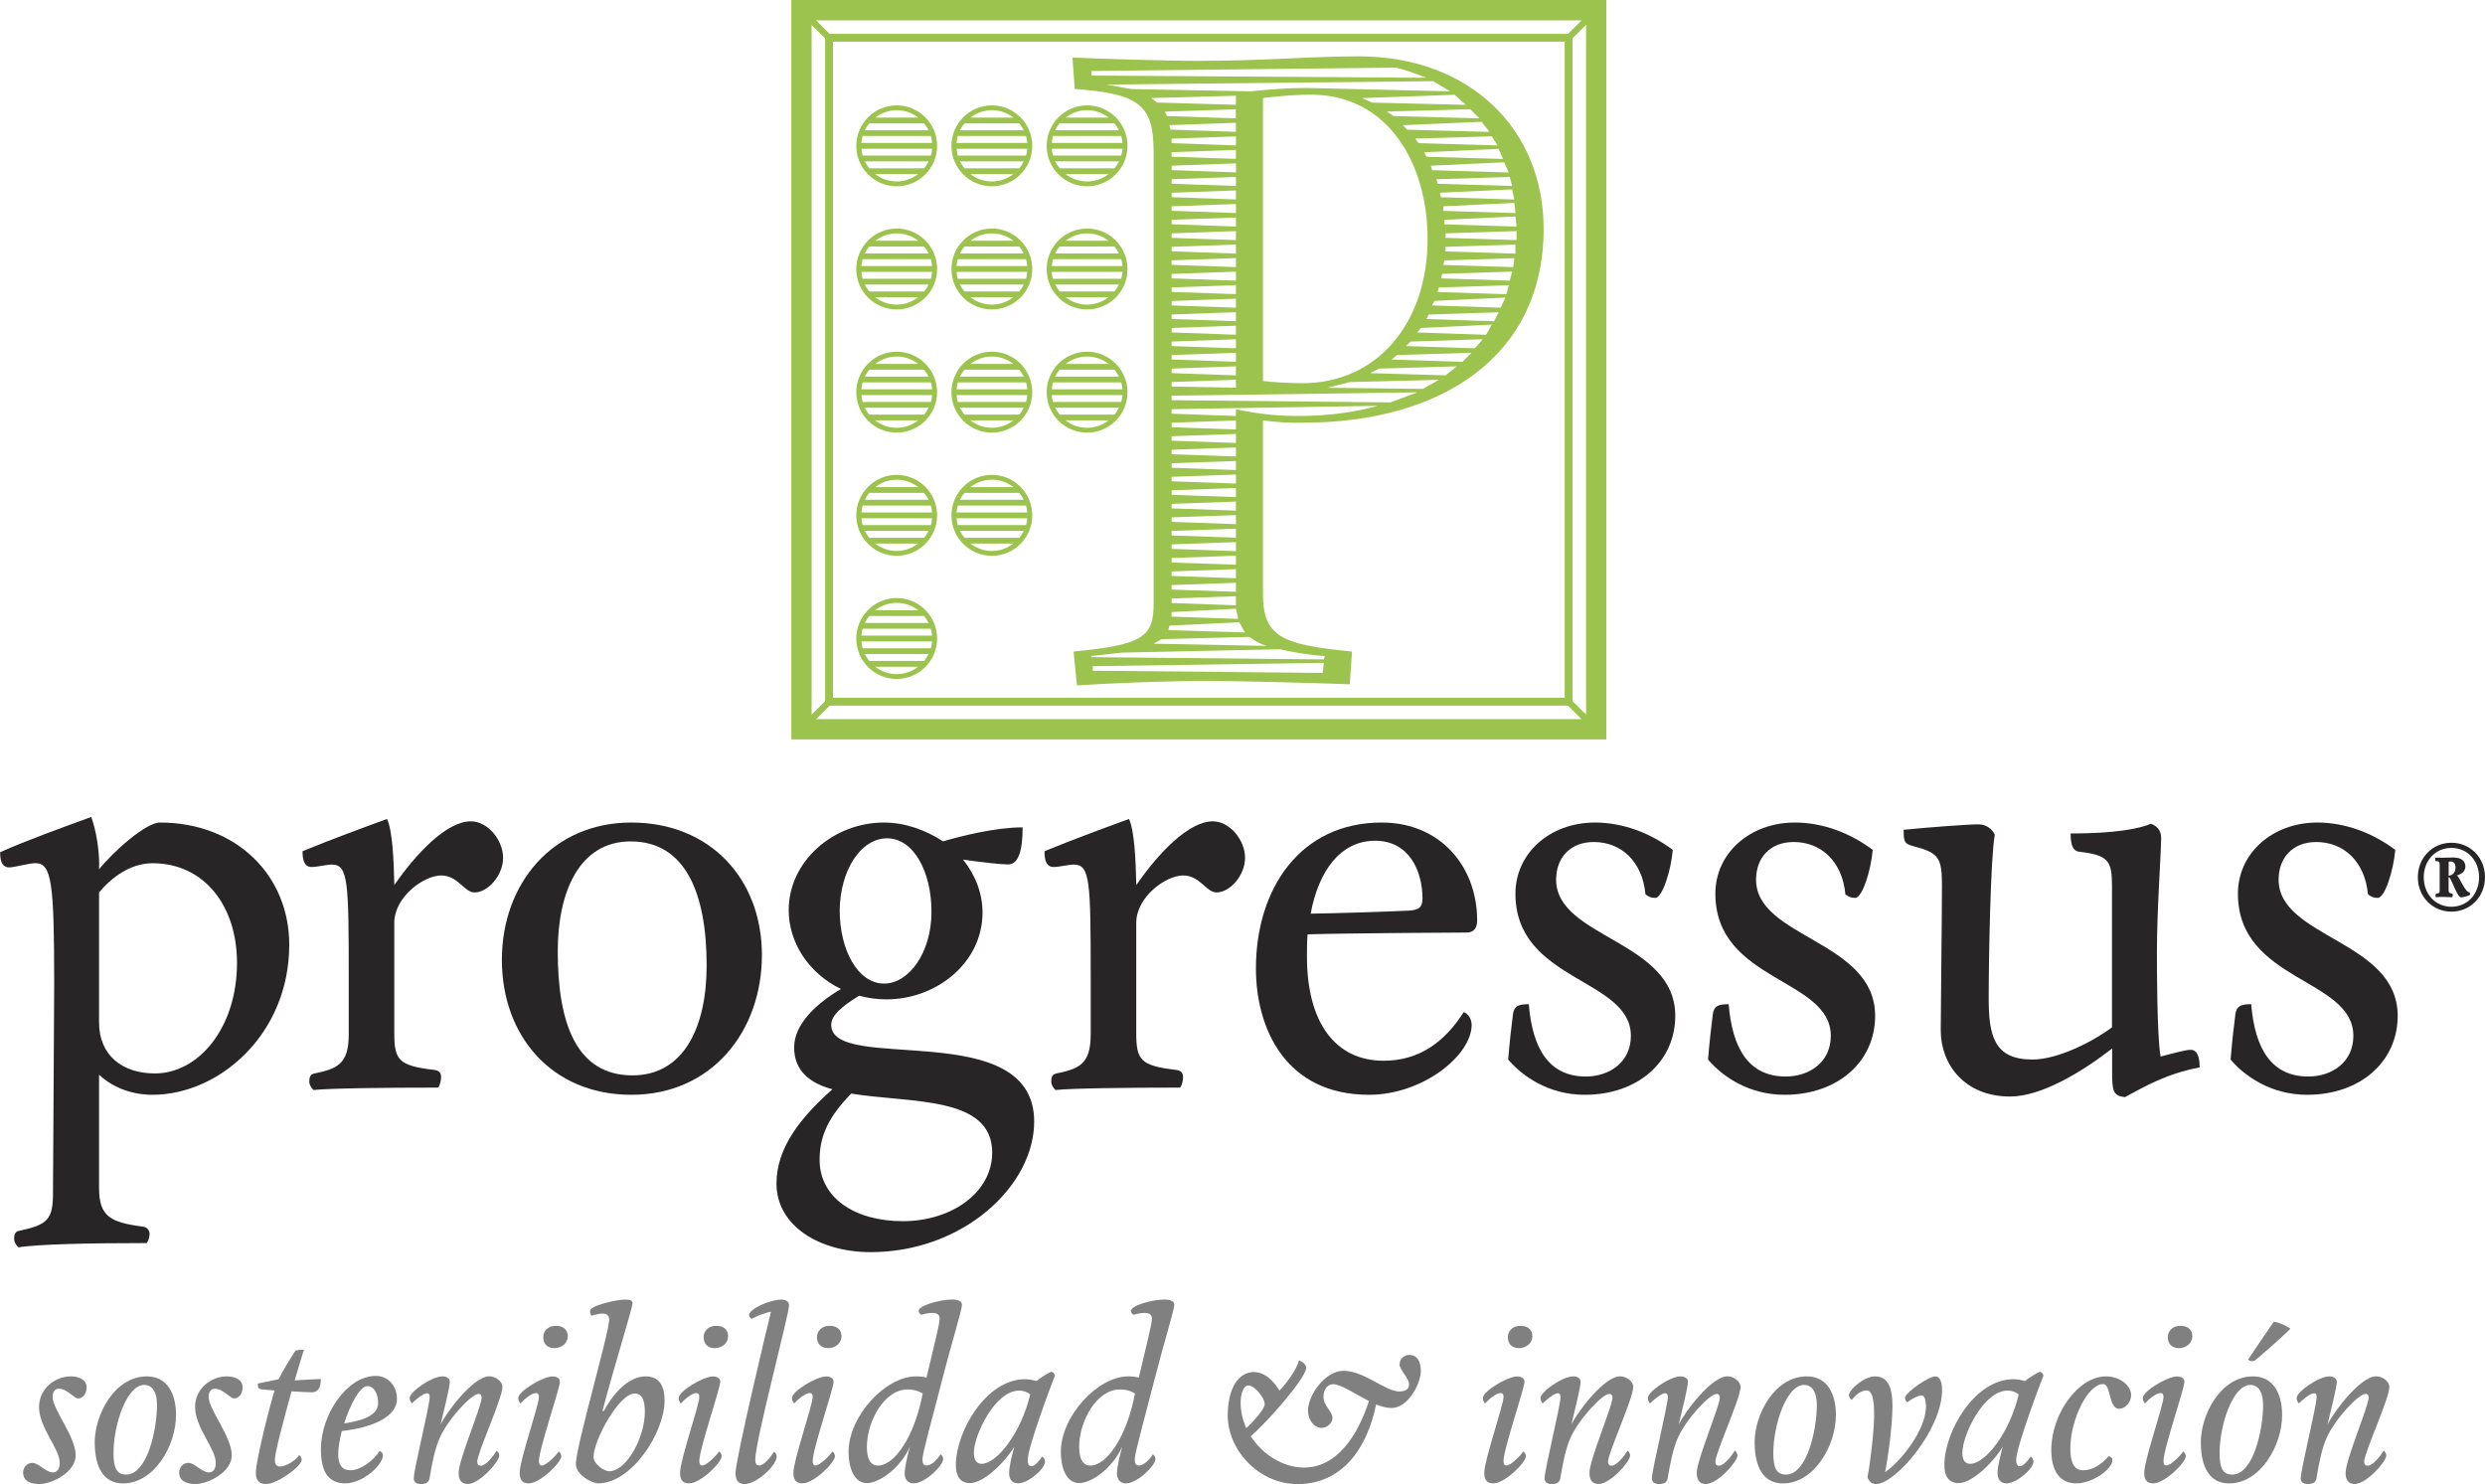 <?xml version="1.0" encoding="UTF-8"?>
<svg id="Layer_2" data-name="Layer 2" xmlns="http://www.w3.org/2000/svg" viewBox="0 0 370.02 220.99">
  <defs>
    <style>
      .cls-1 {
        fill: #9cc34e;
      }

      .cls-2 {
        fill: #808081;
      }

      .cls-3 {
        fill: #272525;
      }
    </style>
  </defs>
  <g id="Layer_1-2" data-name="Layer 1">
    <g>
      <g>
        <path class="cls-3" d="M14.75,128.82v.63c2.08-2.62,6.97-6.97,9.05-6.97,11.4,0,19.27,7.87,19.27,18.19,0,13.3-10.41,22.35-20.36,22.35-3.62,0-6.33-1.45-7.96-2.99v16.83c0,4.25,1.63,5.16,6.52,5.79.72.09,1,.63,1,1.09s-.18,1.09-.45,1.36c-9.14,0-16.02.18-19.09.63-.36-.36-.63-.81-.63-1.27,0-.63.18-1.08.72-1.18,4.34-.91,5.07-1.72,5.07-5.7,0-1.9.18-27.24.18-30.95,0-15.2-.36-18.1-2.8-18.1-1,0-3.08.63-3.89.63-.9,0-1.36-.63-1.36-2.26,3.8-1.72,9.86-3.89,13.57-5.25.72,1.99,1.18,4.8,1.18,7.15ZM35.29,143.38c0-8.5-4.89-14.84-12.58-14.84-3.26,0-6.06,2.08-7.96,4.34v19.36c0,4.89,3.44,7.6,8.33,7.6,6.42,0,12.21-6.7,12.21-16.47Z"/>
        <path class="cls-3" d="M58.71,131.8c3.26-4.71,7.78-9.5,11.4-9.5,2.53,0,4.8,2.8,4.8,5.43s-2.26,5.16-4.25,5.16c-1.54,0-2.44-2.53-4.98-2.53s-6.97,3.17-6.97,7.06v16.38c0,4.07.63,4.89,5.97,5.52.72.09,1,.45,1,1.09,0,.45-.18,1.27-.45,1.54-7.51,0-16.02.09-18.55.36-.36-.36-.63-.81-.63-1.27,0-.63.18-1.08.72-1.18,3.44-.72,5.16-1.36,5.16-5.88v-8.32c0-14.48-.09-16.92-2.53-16.92-.72,0-2.17.36-2.99.36-1.18,0-1.36-1.18-1.36-2.35,4.16-1.72,9.59-3.71,12.58-4.8.81,1.72,1,6.06,1.09,9.86Z"/>
        <path class="cls-3" d="M94,163.02c-11.85,0-19.27-8.78-19.27-20.09s7.51-20.45,19.27-20.45,19.45,8.42,19.45,19.73-7.42,20.81-19.45,20.81ZM93.91,125.29c-7.6,0-10.86,7.42-10.86,16.38,0,10.77,2.81,18.46,11.13,18.46,7.51,0,11.04-6.97,11.04-16.38,0-10.59-3.08-18.46-11.31-18.46Z"/>
        <path class="cls-3" d="M131.64,122.48c3.08,0,6.15,1.09,8.78,2.8,2.8-.81,7.78-2.08,11.85-2.08,0,3.26-.54,5.52-2.17,5.52-1.09,0-4.25-.36-6.7-.72,1.81,2.26,2.9,4.98,2.9,7.87,0,7.51-6.88,12.94-14.3,12.94-1.36,0-2.71-.18-4.07-.54-2.53,1.54-4.16,2.9-4.16,4.34,0,7.33,30.22-1.36,30.22,14.39,0,9.59-10.59,19.45-24.34,19.45-7.6,0-14.03-3.89-14.03-10.22,0-5.34,3.62-9.86,8.33-14.03-3.35-.91-5.7-2.71-5.7-6.24s3.44-6.61,6.97-8.69c-4.8-2.35-7.78-6.88-7.78-11.76,0-7.24,6.61-13.03,14.21-13.03ZM126.75,162.84c-3.17,3.26-4.71,6.06-4.71,9.86,0,5.61,5.16,9.14,12.4,9.14s13.3-4.25,13.3-10.22c0-8.5-12.21-7.33-20.99-8.78ZM131.64,146.46c3.71,0,7.06-4.62,7.06-10.68s-2.71-10.95-6.61-10.95-6.97,4.71-7.06,10.68c0,5.97,2.71,10.95,6.61,10.95Z"/>
        <path class="cls-3" d="M169.19,131.8c3.26-4.71,7.78-9.5,11.4-9.5,2.53,0,4.8,2.8,4.8,5.43s-2.26,5.16-4.25,5.16c-1.54,0-2.44-2.53-4.98-2.53s-6.97,3.17-6.97,7.06v16.38c0,4.07.63,4.89,5.97,5.52.72.09,1,.45,1,1.09,0,.45-.18,1.27-.45,1.54-7.51,0-16.02.09-18.55.36-.36-.36-.63-.81-.63-1.27,0-.63.18-1.08.72-1.18,3.44-.72,5.16-1.36,5.16-5.88v-8.32c0-14.48-.09-16.92-2.53-16.92-.72,0-2.17.36-2.99.36-1.18,0-1.36-1.18-1.36-2.35,4.16-1.72,9.59-3.71,12.58-4.8.81,1.72,1,6.06,1.09,9.86Z"/>
        <path class="cls-3" d="M203.84,163.02c-12.4,0-16.83-9.86-16.83-18.82,0-11.76,6.52-21.72,18.73-21.72,8.78,0,14.21,6.61,14.21,14.57,0,1.18-.54,1.81-1.54,1.81-.81,0-17.74.09-23.71.27-.09,1.08-.09,2.17-.09,3.35,0,9.68,4.16,15.47,11.4,15.47,5.25,0,9.05-2.71,11.94-7.24.72.27,1.18,1.08,1.18,1.9,0,4.52-7.24,10.41-15.29,10.41ZM211.81,133.79c0-3.98-1.9-8.6-7.06-8.6s-8.42,4.52-9.59,10.86c5.16-.09,10.59-.27,14.57-.45,1.63-.09,2.08-.54,2.08-1.81Z"/>
        <path class="cls-3" d="M246.46,133.7c-.63,0-1-.18-1.45-.54-.45-4.89-3.62-7.78-7.69-7.78-3.53,0-5.61,2.35-5.61,5.61,0,8.69,17.74,9.05,17.74,20.27,0,6.79-5.52,11.76-13.48,11.76-5.52,0-9.41-2.9-11.4-5.25.18-2.26.54-5.52.72-6.79.18-1.18.81-1.45,2.35-1.45.54,6.61,2.99,10.77,8.5,10.77,3.44,0,6.7-2.08,6.7-6.06,0-8.6-17.19-8.05-17.19-21.17,0-5.97,5.07-10.59,11.85-10.59,4.25,0,8.32,1.63,11.58,4.07-.27,3.08-1.54,7.15-2.62,7.15Z"/>
        <path class="cls-3" d="M276.23,133.7c-.63,0-1-.18-1.45-.54-.45-4.89-3.62-7.78-7.69-7.78-3.53,0-5.61,2.35-5.61,5.61,0,8.69,17.73,9.05,17.73,20.27,0,6.79-5.52,11.76-13.48,11.76-5.52,0-9.41-2.9-11.4-5.25.18-2.26.54-5.52.72-6.79.18-1.18.81-1.45,2.35-1.45.54,6.61,2.99,10.77,8.51,10.77,3.44,0,6.7-2.08,6.7-6.06,0-8.6-17.19-8.05-17.19-21.17,0-5.97,5.07-10.59,11.85-10.59,4.25,0,8.32,1.63,11.58,4.07-.27,3.08-1.54,7.15-2.62,7.15Z"/>
        <path class="cls-3" d="M321.74,157.32c1.36-.36,3.71-1,4.43-1,1.18,0,1.36,1.45,1.36,2.62-5.16,1-8.23,2.9-11.13,4.43-1.72-.18-1.9-.9-1.9-3.62v-3.62c-4.43,3.44-10.5,7.15-15.2,7.15-6.7,0-10.32-4.71-10.32-9.86,0-3.26.18-16.47.18-21.54,0-4.16-.45-4.89-4.25-5.88-1.36-.36-1.45-.63-1.45-2.44,3.62-.36,9.41-.81,11.13-.81,1.18,0,2.08.72,2.44,1.54-.63,3.35-.91,18.28-.91,24.34,0,5.61.81,9.14,6.51,9.14,3.89,0,9.23-2.81,11.85-4.8v-20.9c0-3.89-.45-4.71-4.89-5.25-1-.09-1.27-1.18-1.27-2.71,6.6,0,10.31-.72,11.94-1.45.81.27,1.54.91,1.54,2.08,0,2.17-.63,10.68-.63,17.01,0,2.26,0,12.4.54,15.56Z"/>
        <path class="cls-3" d="M354.04,133.7c-.63,0-1-.18-1.45-.54-.45-4.89-3.62-7.78-7.69-7.78-3.53,0-5.61,2.35-5.61,5.61,0,8.69,17.73,9.05,17.73,20.27,0,6.79-5.52,11.76-13.48,11.76-5.52,0-9.41-2.9-11.4-5.25.18-2.26.54-5.52.72-6.79.18-1.18.81-1.45,2.35-1.45.54,6.61,2.99,10.77,8.51,10.77,3.44,0,6.7-2.08,6.7-6.06,0-8.6-17.19-8.05-17.19-21.17,0-5.97,5.07-10.59,11.85-10.59,4.25,0,8.32,1.63,11.58,4.07-.27,3.08-1.54,7.15-2.62,7.15Z"/>
      </g>
      <path class="cls-3" d="M365.02,135.75c-2.81,0-5-2.22-5-5.13s2.19-5.13,5-5.13,5,2.22,5,5.13-2.2,5.13-5,5.13ZM365.02,126.26c-2.43,0-4.12,1.92-4.12,4.37s1.69,4.39,4.12,4.39,4.12-1.94,4.12-4.39-1.7-4.37-4.12-4.37ZM365.22,133.28c0,.1-.03.23-.07.32-.27-.01-1.05-.04-1.35-.04-.36,0-.75,0-1.08.04-.03-.06-.07-.17-.07-.29,0-.13.04-.23.1-.23.43-.04.52-.14.52-.49v-3.82c0-.45-.14-.55-.62-.55-.03-.07-.04-.22-.04-.29,0-.13.03-.22.07-.22.16,0,.71.01,1.09.01.62,0,1.34-.03,1.56-.03,1.15,0,1.77.53,1.77,1.34,0,.66-.52,1.14-1.31,1.34.37,0,1.22,2.51,1.94,2.51.03.07.09.29.09.36-.3.16-1.05.38-1.33.38-.71,0-1.45-3.01-1.89-3.01v1.9c0,.4.12.49.5.56.09.01.12.1.12.2ZM364.94,128.28c-.13,0-.23.01-.33.04v2.09c.66-.09,1.02-.58,1.02-1.22,0-.55-.24-.91-.69-.91Z"/>
      <g>
        <path class="cls-1" d="M117.83,0h121.36v110.11h-121.36V0ZM120.85,106.42l2.01-2.01V5.71l-2.01-2.01v102.72ZM123.54,5.04h109.95l2.01-2.01h-113.98l2.01,2.01ZM121.52,107.09h113.98l-2.01-2.01h-109.95l-2.01,2.01ZM124.04,103.9h108.94V6.21h-108.94v97.69ZM234.16,104.4l2.01,2.01V3.69l-2.01,2.01v98.69Z"/>
        <path class="cls-1" d="M194.1,62.94c20.31,0,35.75-9.74,35.75-28.87,0-14.77-10.91-25.68-27.53-25.68-3.36,0-7.55.17-10.74.33-3.86.17-8.06.34-13.09.34-5.54,0-15.44-.34-18.8-.5l.34,4.7c10.07.67,11.75,2.69,11.75,9.57v66.97c0,5.04-1.51,6.21-11.92,7.22l.5,5.04c4.87-.34,13.76-.67,19.3-.67,4.7,0,16.95.33,21.32.5l.34-4.87c-10.41-1.01-13.26-2.18-13.26-8.56v-25.85c2.85.34,3.86.34,6.04.34ZM207.02,59.92l-32.56-.33v-.67l36.59-.5-4.03,1.51ZM174.12,93.16l10.41-.5.84,1.51-11.41-.34.17-.67ZM173.79,17.29l-.34-.67,10.57-.34v1.34l-10.24-.34ZM174.46,91.81v-.67l9.57-.5.34,1.51-9.9-.33ZM184.03,66.63v1.34l-9.57-.33v-.67l9.57-.34ZM174.46,65.63v-.67l9.57-.34v1.34l-9.57-.34ZM184.03,68.65v1.34l-9.57-.34v-.67l9.57-.34ZM184.03,70.66v1.34l-9.57-.33v-.67l9.57-.34ZM184.03,72.68v1.34l-9.57-.34v-.67l9.57-.34ZM184.03,74.69v1.34l-9.57-.33v-.67l9.57-.34ZM184.03,76.71v1.34l-9.57-.34v-.67l9.57-.34ZM184.03,78.72v1.34l-9.57-.33v-.67l9.57-.34ZM184.03,80.73v1.34l-9.57-.34v-.67l9.57-.34ZM184.03,82.75v1.34l-9.57-.33v-.67l9.57-.34ZM184.03,84.76v1.34l-9.57-.34v-.67l9.57-.34ZM184.03,86.78v1.34l-9.57-.33v-.67l9.57-.34ZM184.03,88.79v1.34l-9.57-.34v-.67l9.57-.34ZM184.03,63.95l-9.57-.33v-.67l9.57-.34v1.34ZM174.29,19.3l-.17-.67,9.9-.34v1.34l-9.73-.33ZM174.46,55.56v-.67l9.57-.34v1.34l-9.57-.33ZM184.03,56.56v1.17l-9.57-.17v-.67l9.57-.34ZM174.46,53.54v-.67l9.57-.34v1.34l-9.57-.34ZM174.46,51.53v-.67l9.57-.34v1.34l-9.57-.33ZM174.46,49.51v-.67l9.57-.34v1.34l-9.57-.34ZM174.46,47.5v-.67l9.57-.34v1.34l-9.57-.33ZM174.46,45.49v-.67l9.57-.34v1.34l-9.57-.34ZM174.46,43.47v-.67l9.57-.34v1.34l-9.57-.33ZM174.46,41.46v-.67l9.57-.34v1.34l-9.57-.34ZM174.46,39.44v-.67l9.57-.34v1.34l-9.57-.33ZM174.46,37.43v-.67l9.57-.34v1.34l-9.57-.34ZM174.46,35.42v-.67l9.57-.34v1.34l-9.57-.33ZM174.46,33.4v-.67l9.57-.34v1.34l-9.57-.34ZM174.46,31.39v-.67l9.57-.34v1.34l-9.57-.33ZM174.46,29.37v-.67l9.57-.34v1.34l-9.57-.34ZM174.46,27.36v-.67l9.57-.34v1.34l-9.57-.33ZM174.46,25.34v-.67l9.57-.34v1.34l-9.57-.34ZM174.46,23.33v-.67l9.57-.34v1.34l-9.57-.33ZM174.46,21.32v-.67l9.57-.34v1.34l-9.57-.34ZM188.06,56.73V14.6c2.69-.34,5.04-.5,7.22-.5,11.25,0,17.29,10.07,17.29,21.48,0,12.59-7.55,21.48-18.63,21.48-2.18,0-4.53-.17-5.88-.33ZM211.89,57.91l-14.27-.17,3.36-.84,13.26-.34-2.35,1.34ZM215.25,55.89l-11.25-.33,1.34-.67,11.58-.34-1.68,1.34ZM217.76,53.88l-10.57-.34.84-.67,11.08-.34-1.34,1.34ZM219.61,51.86l-10.24-.33.67-.67,10.74-.34-1.17,1.34ZM221.29,49.85l-10.24-.34.5-.67,10.57-.5-.84,1.51ZM222.46,47.84l-10.07-.33.34-.67,10.41-.34-.67,1.34ZM223.47,45.82l-10.24-.34.34-.67,10.57-.5-.67,1.51ZM224.31,43.81l-10.24-.33.17-.67,10.41-.34-.34,1.34ZM224.81,41.79l-10.24-.34.17-.67,10.41-.34-.34,1.34ZM225.32,39.78l-10.41-.33.17-.67,10.41-.34-.17,1.34ZM225.65,37.77l-10.41-.34v-.67l10.41-.34v1.34ZM225.82,35.75l-10.57-.33v-.67l10.57-.34v1.34ZM215.08,33.4v-.67l10.57-.5.17,1.51-10.74-.34ZM214.91,31.39v-.67l10.58-.5.17,1.51-10.74-.33ZM214.58,29.37l-.17-.67,10.74-.5.34,1.51-10.91-.34ZM225.15,27.69l-11.08-.33-.17-.67,10.91-.34.34,1.34ZM224.65,25.68l-11.41-.34-.17-.67,10.91-.5.67,1.51ZM223.81,23.67l-11.41-.33-.33-.67,11.08-.5.67,1.51ZM222.97,21.65l-11.75-.34-.5-.67,11.41-.34.84,1.34ZM221.79,19.64l-12.25-.33-.67-.67,11.75-.5,1.17,1.51ZM220.28,17.62l-12.76-.34-1.01-.67,12.42-.34,1.34,1.34ZM218.27,15.61l-13.93-.33-1.51-.67,13.76-.5,1.68,1.51ZM162.54,10.57l45.32-.5c1.51.33,3.19,1.01,4.53,1.51l-49.85-.33v-.67ZM168.42,13.26l-3.69-.67,48.68-.5,2.52,1.51-21.32-.5c-2.52,0-5.37.17-8.39.5l-17.79-.34ZM171.44,14.6l12.59-.34v1.34l-11.75-.33-.84-.67ZM196.95,100.2l-34.24-.33v-.67l34.41-.5-.17,1.51ZM190.57,96.68c1.51.34,4.03.84,6.71,1.01l-.17.5-34.58-.34v-.17l4.53-.5,23.5-.5ZM188.56,96.18l-16.78-.33,1.17-.67,13.09-.34c.67.5,1.51,1.01,2.52,1.34ZM184.03,60.93v1.01l-9.57-.34v-.67l30.71-.5c-3.69,1.01-7.55,1.51-11.75,1.51-2.69,0-5.54-.17-9.4-1.01Z"/>
        <g>
          <path class="cls-1" d="M133.52,89.05c-3.32,0-6.02,2.7-6.02,6.03s2.7,6.02,6.02,6.02,6.02-2.7,6.02-6.02-2.7-6.03-6.02-6.03ZM129.44,98.42c-.26-.32-.48-.66-.67-1.03h9.5c-.18.37-.41.71-.67,1.03h-8.16ZM128.45,96.53c-.1-.33-.16-.67-.18-1.02h10.52c-.03.35-.09.69-.18,1.02h-10.15ZM128.26,94.65c.03-.35.09-.7.19-1.03h10.15c.1.33.16.67.19,1.03h-10.52ZM138.27,92.76h-9.5c.18-.37.41-.71.67-1.03h8.16c.26.32.48.66.67,1.03ZM136.72,90.87h-6.39c.89-.68,1.99-1.1,3.2-1.1s2.31.42,3.2,1.1ZM130.32,99.28h6.39c-.89.68-1.99,1.1-3.2,1.1s-2.3-.42-3.2-1.1Z"/>
          <path class="cls-1" d="M161.87,15.69c-3.32,0-6.02,2.7-6.02,6.03s2.7,6.02,6.02,6.02,6.02-2.7,6.02-6.02-2.7-6.03-6.02-6.03ZM157.79,25.06c-.26-.32-.48-.66-.67-1.03h9.5c-.18.37-.41.71-.67,1.03h-8.16ZM156.79,23.17c-.1-.33-.16-.67-.18-1.02h10.52c-.03.35-.09.69-.18,1.02h-10.15ZM156.61,21.28c.03-.35.09-.7.19-1.03h10.15c.1.33.16.67.19,1.03h-10.52ZM166.61,19.4h-9.5c.18-.37.41-.71.67-1.03h8.16c.26.32.48.66.67,1.03ZM165.06,17.51h-6.39c.89-.68,1.99-1.1,3.2-1.1s2.31.42,3.2,1.1ZM158.67,25.92h6.39c-.89.68-1.99,1.1-3.2,1.1s-2.3-.42-3.2-1.1Z"/>
          <path class="cls-1" d="M133.52,15.69c-3.32,0-6.02,2.7-6.02,6.03s2.7,6.02,6.02,6.02,6.02-2.7,6.02-6.02-2.7-6.03-6.02-6.03ZM129.44,25.06c-.26-.32-.48-.66-.67-1.03h9.5c-.18.37-.41.71-.67,1.03h-8.16ZM128.45,23.17c-.1-.33-.16-.67-.18-1.02h10.52c-.03.35-.09.69-.18,1.02h-10.15ZM128.26,21.28c.03-.35.09-.7.19-1.03h10.15c.1.33.16.67.19,1.03h-10.52ZM138.27,19.4h-9.5c.18-.37.41-.71.67-1.03h8.16c.26.32.48.66.67,1.03ZM136.72,17.51h-6.39c.89-.68,1.99-1.1,3.2-1.1s2.31.42,3.2,1.1ZM130.32,25.92h6.39c-.89.68-1.99,1.1-3.2,1.1s-2.3-.42-3.2-1.1Z"/>
          <path class="cls-1" d="M133.52,70.71c-3.32,0-6.02,2.7-6.02,6.03s2.7,6.02,6.02,6.02,6.02-2.7,6.02-6.02-2.7-6.03-6.02-6.03ZM129.44,80.08c-.26-.32-.48-.66-.67-1.03h9.5c-.18.37-.41.71-.67,1.03h-8.16ZM128.45,78.19c-.1-.33-.16-.67-.18-1.02h10.52c-.03.35-.09.69-.18,1.02h-10.15ZM128.26,76.31c.03-.35.09-.7.19-1.03h10.15c.1.33.16.67.19,1.03h-10.52ZM138.27,74.42h-9.5c.18-.37.41-.71.67-1.03h8.16c.26.32.48.66.67,1.03ZM136.72,72.53h-6.39c.89-.68,1.99-1.1,3.2-1.1s2.31.42,3.2,1.1ZM130.32,80.94h6.39c-.89.68-1.99,1.1-3.2,1.1s-2.3-.42-3.2-1.1Z"/>
          <path class="cls-1" d="M133.52,52.37c-3.32,0-6.02,2.7-6.02,6.03s2.7,6.02,6.02,6.02,6.02-2.7,6.02-6.02-2.7-6.03-6.02-6.03ZM129.44,61.74c-.26-.32-.48-.66-.67-1.03h9.5c-.18.37-.41.71-.67,1.03h-8.16ZM128.45,59.85c-.1-.33-.16-.67-.18-1.02h10.52c-.03.35-.09.69-.18,1.02h-10.15ZM128.26,57.97c.03-.35.09-.7.19-1.03h10.15c.1.33.16.67.19,1.03h-10.52ZM138.27,56.08h-9.5c.18-.37.41-.71.67-1.03h8.16c.26.32.48.66.67,1.03ZM136.72,54.19h-6.39c.89-.68,1.99-1.1,3.2-1.1s2.31.42,3.2,1.1ZM130.32,62.6h6.39c-.89.68-1.99,1.1-3.2,1.1s-2.3-.42-3.2-1.1Z"/>
          <path class="cls-1" d="M133.52,34.03c-3.32,0-6.02,2.7-6.02,6.03s2.7,6.02,6.02,6.02,6.02-2.7,6.02-6.02-2.7-6.03-6.02-6.03ZM129.44,43.4c-.26-.32-.48-.66-.67-1.03h9.5c-.18.37-.41.71-.67,1.03h-8.16ZM128.45,41.51c-.1-.33-.16-.67-.18-1.02h10.52c-.03.35-.09.69-.18,1.02h-10.15ZM128.26,39.62c.03-.35.09-.7.19-1.03h10.15c.1.33.16.67.19,1.03h-10.52ZM138.27,37.74h-9.5c.18-.37.41-.71.67-1.03h8.16c.26.32.48.66.67,1.03ZM136.72,35.85h-6.39c.89-.68,1.99-1.1,3.2-1.1s2.31.42,3.2,1.1ZM130.32,44.26h6.39c-.89.68-1.99,1.1-3.2,1.1s-2.3-.42-3.2-1.1Z"/>
          <path class="cls-1" d="M147.69,15.69c-3.32,0-6.02,2.7-6.02,6.03s2.7,6.02,6.02,6.02,6.02-2.7,6.02-6.02-2.7-6.03-6.02-6.03ZM143.61,25.06c-.26-.32-.48-.66-.67-1.03h9.5c-.18.37-.41.71-.67,1.03h-8.16ZM142.62,23.17c-.1-.33-.16-.67-.18-1.02h10.52c-.03.35-.09.69-.18,1.02h-10.15ZM142.43,21.28c.03-.35.09-.7.19-1.03h10.15c.1.33.16.67.19,1.03h-10.52ZM152.44,19.4h-9.5c.18-.37.41-.71.67-1.03h8.16c.26.32.48.66.67,1.03ZM150.89,17.51h-6.39c.89-.68,1.99-1.1,3.2-1.1s2.31.42,3.2,1.1ZM144.5,25.92h6.39c-.89.68-1.99,1.1-3.2,1.1s-2.3-.42-3.2-1.1Z"/>
          <path class="cls-1" d="M147.69,70.71c-3.32,0-6.02,2.7-6.02,6.03s2.7,6.02,6.02,6.02,6.02-2.7,6.02-6.02-2.7-6.03-6.02-6.03ZM143.61,80.08c-.26-.32-.48-.66-.67-1.03h9.5c-.18.37-.41.71-.67,1.03h-8.16ZM142.62,78.19c-.1-.33-.16-.67-.18-1.02h10.52c-.03.35-.09.69-.18,1.02h-10.15ZM142.43,76.31c.03-.35.09-.7.19-1.03h10.15c.1.33.16.67.19,1.03h-10.52ZM152.44,74.42h-9.5c.18-.37.41-.71.67-1.03h8.16c.26.32.48.66.67,1.03ZM150.89,72.53h-6.39c.89-.68,1.99-1.1,3.2-1.1s2.31.42,3.2,1.1ZM144.5,80.94h6.39c-.89.68-1.99,1.1-3.2,1.1s-2.3-.42-3.2-1.1Z"/>
          <path class="cls-1" d="M147.69,52.37c-3.32,0-6.02,2.7-6.02,6.03s2.7,6.02,6.02,6.02,6.02-2.7,6.02-6.02-2.7-6.03-6.02-6.03ZM143.61,61.74c-.26-.32-.48-.66-.67-1.03h9.5c-.18.37-.41.71-.67,1.03h-8.16ZM142.62,59.85c-.1-.33-.16-.67-.18-1.02h10.52c-.03.35-.09.69-.18,1.02h-10.15ZM142.43,57.97c.03-.35.09-.7.19-1.03h10.15c.1.33.16.67.19,1.03h-10.52ZM152.44,56.08h-9.5c.18-.37.41-.71.67-1.03h8.16c.26.32.48.66.67,1.03ZM150.89,54.19h-6.39c.89-.68,1.99-1.1,3.2-1.1s2.31.42,3.2,1.1ZM144.5,62.6h6.39c-.89.68-1.99,1.1-3.2,1.1s-2.3-.42-3.2-1.1Z"/>
          <path class="cls-1" d="M147.69,34.03c-3.32,0-6.02,2.7-6.02,6.03s2.7,6.02,6.02,6.02,6.02-2.7,6.02-6.02-2.7-6.03-6.02-6.03ZM143.61,43.4c-.26-.32-.48-.66-.67-1.03h9.5c-.18.37-.41.71-.67,1.03h-8.16ZM142.62,41.51c-.1-.33-.16-.67-.18-1.02h10.52c-.03.35-.09.69-.18,1.02h-10.15ZM142.43,39.62c.03-.35.09-.7.19-1.03h10.15c.1.33.16.67.19,1.03h-10.52ZM152.44,37.74h-9.5c.18-.37.41-.71.67-1.03h8.16c.26.32.48.66.67,1.03ZM150.89,35.85h-6.39c.89-.68,1.99-1.1,3.2-1.1s2.31.42,3.2,1.1ZM144.5,44.26h6.39c-.89.68-1.99,1.1-3.2,1.1s-2.3-.42-3.2-1.1Z"/>
          <path class="cls-1" d="M161.87,52.37c-3.32,0-6.02,2.7-6.02,6.03s2.7,6.02,6.02,6.02,6.02-2.7,6.02-6.02-2.7-6.03-6.02-6.03ZM157.79,61.74c-.26-.32-.48-.66-.67-1.03h9.5c-.18.37-.41.71-.67,1.03h-8.16ZM156.79,59.85c-.1-.33-.16-.67-.18-1.02h10.52c-.03.35-.09.69-.18,1.02h-10.15ZM156.61,57.97c.03-.35.09-.7.19-1.03h10.15c.1.33.16.67.19,1.03h-10.52ZM166.61,56.08h-9.5c.18-.37.41-.71.67-1.03h8.16c.26.32.48.66.67,1.03ZM165.06,54.19h-6.39c.89-.68,1.99-1.1,3.2-1.1s2.31.42,3.2,1.1ZM158.67,62.6h6.39c-.89.68-1.99,1.1-3.2,1.1s-2.3-.42-3.2-1.1Z"/>
          <path class="cls-1" d="M161.87,34.03c-3.32,0-6.02,2.7-6.02,6.03s2.7,6.02,6.02,6.02,6.02-2.7,6.02-6.02-2.7-6.03-6.02-6.03ZM157.79,43.4c-.26-.32-.48-.66-.67-1.03h9.5c-.18.37-.41.71-.67,1.03h-8.16ZM156.79,41.51c-.1-.33-.16-.67-.18-1.02h10.52c-.03.35-.09.69-.18,1.02h-10.15ZM156.61,39.62c.03-.35.09-.7.19-1.03h10.15c.1.33.16.67.19,1.03h-10.52ZM166.61,37.74h-9.5c.18-.37.41-.71.67-1.03h8.16c.26.32.48.66.67,1.03ZM165.06,35.85h-6.39c.89-.68,1.99-1.1,3.2-1.1s2.31.42,3.2,1.1ZM158.67,44.26h6.39c-.89.68-1.99,1.1-3.2,1.1s-2.3-.42-3.2-1.1Z"/>
        </g>
      </g>
    </g>
    <g>
      <path class="cls-2" d="M5.82,209.48c0-2.69,2.37-4.53,4.71-4.53,1.28,0,2.37.5,2.37,1.66,0,.96-.64,1.63-1.24,1.63-.67,0-1.63-1.45-2.9-1.45-.67,0-.92.57-.92,1.24,0,1.84,3.43,5.91,3.43,8.67,0,2.51-3.5,4.28-5.42,4.28-1.45,0-2.41-.53-2.41-1.73,0-.6.46-1.42,1.38-1.42s2.02,1.42,3.04,1.42c.71,0,1.03-.6,1.03-1.42,0-2.16-3.08-5.2-3.08-8.36Z"/>
      <path class="cls-2" d="M14.1,214.83c0-4.18,2.94-9.88,7.79-9.88,3.01,0,4.32,2.58,4.32,5.74,0,4.64-3.29,10.2-7.89,10.2-2.97,0-4.21-2.55-4.21-6.05ZM23.38,209.16c0-1.56-.53-2.94-1.91-2.94-2.59,0-4.57,5.91-4.57,10.16,0,2.3.53,3.19,1.88,3.19,3.15,0,4.6-6.66,4.6-10.41Z"/>
      <path class="cls-2" d="M29.05,209.48c0-2.69,2.37-4.53,4.71-4.53,1.27,0,2.37.5,2.37,1.66,0,.96-.64,1.63-1.24,1.63-.67,0-1.63-1.45-2.9-1.45-.67,0-.92.57-.92,1.24,0,1.84,3.44,5.91,3.44,8.67,0,2.51-3.51,4.28-5.42,4.28-1.45,0-2.41-.53-2.41-1.73,0-.6.46-1.42,1.38-1.42s2.02,1.42,3.04,1.42c.71,0,1.03-.6,1.03-1.42,0-2.16-3.08-5.2-3.08-8.36Z"/>
      <path class="cls-2" d="M41.48,205.37c.6-1.2,1.91-3.33,2.51-4.25.32-.11.88-.14,1.27-.14-.14.43-.71,2.23-1.38,4.57,1.31-.07,2.73-.18,3.89-.21,0,1.27-.39,1.98-1.35,1.98-.6,0-1.84-.07-3.01-.14-1.17,4.21-2.48,9.13-2.48,10.16,0,.64.18,1.03.74,1.03.99,0,2.41-.96,2.87-1.7.25.14.39.5.39.71,0,.92-3.61,3.61-5.35,3.61-.88,0-1.49-.5-1.49-1.66,0-1.95,2.37-11.08,2.8-12.28-.5-.04-1.49-.11-1.98-.18-.39-.07-.53-.18-.53-.85l3.08-.64Z"/>
      <path class="cls-2" d="M50.89,213.09c-.32,1.31-.53,2.51-.53,3.43,0,1.56.53,2.41,1.84,2.41,1.52,0,3.5-1.52,4.32-2.87.25.07.5.32.5.64,0,1.42-2.97,4.18-5.59,4.18-2.44,0-3.65-1.59-3.65-5.06,0-5.2,3.89-10.94,8.18-10.94,1.77,0,3.15,1.42,3.15,3.43,0,2.73-3.79,4.28-8.21,4.78ZM51.24,211.96c3.54-.53,5.06-1.49,5.06-3.08,0-1.2-.53-2.48-1.59-2.48-1.13,0-2.55,2.73-3.47,5.56Z"/>
      <path class="cls-2" d="M63.98,220.07c-.11.64-.53.92-1.31.92-.6,0-1.06-.25-1.06-.85,0-1.31,2.37-10.8,2.37-12.11,0-.28-.07-.57-.39-.57-.6,0-1.84,1.1-2.27,1.52-.18-.25-.32-.5-.32-.81,0-.92,3.29-3.22,4.88-3.22.64,0,1.1.32,1.1.81,0,.74-.92,4.5-1.38,6.37.96-1.98,4.92-7.19,7.26-7.19.92,0,1.95.74,1.95,1.59,0,1.7-3.75,9.81-3.75,11.12,0,.35.14.6.53.6.74,0,1.84-1.38,2.37-2.23.25.14.39.5.39.71,0,.92-2.97,4.25-4.71,4.25-.99,0-1.35-.71-1.35-1.66,0-1.95,3.43-9.95,3.43-11.19,0-.28-.11-.57-.46-.57-1.06,0-4.53,3.72-5.8,6.58-.71,1.63-1.1,3.65-1.49,5.91Z"/>
      <path class="cls-2" d="M83.37,205.73c0,1.03-3.12,10.02-3.12,11.82,0,.46.14.67.43.67.67,0,2.16-1.52,2.51-2.09.25.14.39.5.39.71,0,.92-3.12,4.04-4.85,4.04-.88,0-1.35-.42-1.35-1.59,0-1.88,2.87-10.05,2.87-11.29,0-.28-.11-.57-.42-.57-.67,0-1.77.92-2.34,1.56-.18-.25-.32-.5-.32-.81,0-1.03,3.68-3.22,5.1-3.22.64,0,1.1.28,1.1.78ZM82.52,200.74c-1.06,0-1.63-.67-1.63-1.66,0-.81.64-1.66,1.88-1.66.96,0,1.77.46,1.77,1.56,0,.99-.88,1.77-2.02,1.77Z"/>
      <path class="cls-2" d="M89.86,210.19c1.24-2.34,3.54-5.24,6.27-5.24,2.27,0,2.83,1.77,2.83,3.58,0,4.81-4.92,12.35-9.88,12.35-.99,0-3.33-1.31-3.33-2.87,0-2.66,4.96-19.54,4.96-21.52,0-.6-.32-.89-.99-.89-.5,0-1.2.18-1.66.32-.11-.14-.21-.46-.21-.71,0-.81,3.96-1.7,5.28-1.7.64,0,1.06.14,1.06.53,0,.71-2.97,10.2-4.46,16l.14.14ZM90.75,219.07c2.55,0,5.27-5.06,5.27-8.81,0-1.56-.32-2.76-1.52-2.76-2.34,0-6.12,7.01-6.12,9.42,0,1.13,1.59,2.16,2.37,2.16Z"/>
      <path class="cls-2" d="M107.25,205.73c0,1.03-3.12,10.02-3.12,11.82,0,.46.14.67.43.67.67,0,2.16-1.52,2.51-2.09.25.14.39.5.39.71,0,.92-3.12,4.04-4.85,4.04-.88,0-1.35-.42-1.35-1.59,0-1.88,2.87-10.05,2.87-11.29,0-.28-.11-.57-.42-.57-.67,0-1.77.92-2.34,1.56-.18-.25-.32-.5-.32-.81,0-1.03,3.68-3.22,5.1-3.22.64,0,1.1.28,1.1.78ZM106.4,200.74c-1.06,0-1.63-.67-1.63-1.66,0-.81.64-1.66,1.88-1.66.96,0,1.77.46,1.77,1.56,0,.99-.88,1.77-2.02,1.77Z"/>
      <path class="cls-2" d="M117.49,194.33c0,1.45-5.03,20.18-5.03,23.04,0,.57.21.85.6.85.67,0,1.66-1.2,2.2-2.05.25.14.39.5.39.71,0,1.38-3.04,4.11-4.78,4.11-.88,0-1.35-.5-1.35-1.66,0-1.95,4.88-22.48,5.28-24-.81.11-2.3.71-2.87,1.06-.21-.11-.39-.35-.39-.57,0-.92,3.12-2.3,4.81-2.3.64,0,1.13.25,1.13.81Z"/>
      <path class="cls-2" d="M124.13,205.73c0,1.03-3.12,10.02-3.12,11.82,0,.46.14.67.42.67.67,0,2.16-1.52,2.51-2.09.25.14.39.5.39.71,0,.92-3.12,4.04-4.85,4.04-.88,0-1.34-.42-1.34-1.59,0-1.88,2.87-10.05,2.87-11.29,0-.28-.11-.57-.43-.57-.67,0-1.77.92-2.34,1.56-.18-.25-.32-.5-.32-.81,0-1.03,3.68-3.22,5.1-3.22.64,0,1.1.28,1.1.78ZM123.28,200.74c-1.06,0-1.63-.67-1.63-1.66,0-.81.64-1.66,1.88-1.66.96,0,1.77.46,1.77,1.56,0,.99-.88,1.77-2.02,1.77Z"/>
      <path class="cls-2" d="M139.34,199.32c.32-1.35.57-2.44.57-3.01,0-.5-.32-.81-1.1-.81-.5,0-1.17.14-1.63.28-.21-.11-.39-.35-.39-.57,0-.81,3.15-1.7,4.96-1.7.96,0,1.49.25,1.49.81,0,.71-1.7,6.23-2.76,10.41-1.42,5.56-3.12,11.61-3.12,12.53,0,.67.14.96.64.96.67,0,1.52-.81,2.05-1.66.25.14.39.5.39.71,0,.92-2.65,3.61-4.39,3.61-.88,0-1.34-.6-1.34-1.49s.42-2.62.78-4c-1.31,3.08-4.49,5.45-6.41,5.45s-2.73-2.34-2.73-4.6c0-5.45,5.56-11.29,10.02-11.29.74,0,1.2.07,1.59.18l1.38-5.81ZM135.13,206.9c-3.47,0-6.05,4.74-6.05,8.57,0,1.56.42,2.76,1.66,2.76,2.44,0,5.42-4.25,6.65-10.73-.57-.35-1.24-.6-2.27-.6Z"/>
      <path class="cls-2" d="M156.59,204.28c.21,0,.43.35.5.53-.32.78-4.07,10.66-4.07,12.6,0,.57.18.92.57.92.49,0,1.24-.88,1.59-1.45.25.14.43.53.43.74,0,1.13-2.55,3.26-4,3.26-.99,0-1.35-.67-1.35-1.56s.39-2.51.78-3.93c-1.1,1.98-4.43,5.45-6.59,5.45-1.45,0-2.12-.99-2.12-2.69,0-4.99,4.5-12.78,10.3-12.78.5,0,1.17.11,1.7.28.53-.46,1.98-1.38,2.27-1.38ZM151.74,207.07c-3.57,0-6.73,6.62-6.73,9.27,0,.96.32,1.63,1.17,1.63,2.19,0,5.84-4.5,7.22-10.34-.46-.35-1.03-.57-1.66-.57Z"/>
      <path class="cls-2" d="M170.95,199.32c.32-1.35.57-2.44.57-3.01,0-.5-.32-.81-1.1-.81-.5,0-1.17.14-1.63.28-.21-.11-.39-.35-.39-.57,0-.81,3.15-1.7,4.96-1.7.96,0,1.49.25,1.49.81,0,.71-1.7,6.23-2.76,10.41-1.42,5.56-3.12,11.61-3.12,12.53,0,.67.14.96.64.96.67,0,1.52-.81,2.05-1.66.25.14.39.5.39.71,0,.92-2.65,3.61-4.39,3.61-.88,0-1.34-.6-1.34-1.49s.42-2.62.78-4c-1.31,3.08-4.49,5.45-6.41,5.45s-2.73-2.34-2.73-4.6c0-5.45,5.56-11.29,10.02-11.29.74,0,1.2.07,1.59.18l1.38-5.81ZM166.74,206.9c-3.47,0-6.05,4.74-6.05,8.57,0,1.56.42,2.76,1.66,2.76,2.44,0,5.42-4.25,6.65-10.73-.57-.35-1.24-.6-2.27-.6Z"/>
      <path class="cls-2" d="M208.41,203.14c0-.92.78-1.38,1.42-1.38,1.2,0,1.73.96,1.73,2.41,0,1.84-1.88,5.49-4.36,5.49-.71,0-1.49-.21-2.3-.53-1.27,6.34-4.92,11.86-11.68,11.86-5.84,0-10.41-5.13-10.41-10.2,0-4.14,1.66-6.48,3.86-6.48,1.59,0,2.83,1.13,3.86,2.76.99-1.06,2.44-2.94,2.9-4.5.42.18,1.06.53,1.06,1.13,0,1.38-5.42,7.72-8.25,10.16,1.77,2.76,4.85,4.67,7.93,4.67,4.85,0,7.97-4.67,9.67-9.91-2.09-1.06-4.18-2.51-5.35-2.51-.74,0-1.42.71-1.42,1.84,0,1.45,1.34,2.16,1.34,3.22,0,.6-.67,1.45-1.63,1.45-1.17,0-2.02-1.27-2.02-2.55,0-2.34,2.58-5.95,5.27-5.95,3.15,0,6.2,3.08,8.36,3.08.81,0,1.42-.32,1.42-1.03,0-1.03-1.42-2.16-1.42-3.04ZM185.58,212.67c1.13-1.1,2.73-2.83,2.73-3.61,0-.92-1.49-2.76-2.41-2.76-.71,0-1.17,1.13-1.17,2.58,0,1.35.32,2.62.85,3.79Z"/>
      <path class="cls-2" d="M227,205.73c0,1.03-3.12,10.02-3.12,11.82,0,.46.14.67.43.67.67,0,2.16-1.52,2.51-2.09.25.14.39.5.39.71,0,.92-3.12,4.04-4.85,4.04-.88,0-1.35-.42-1.35-1.59,0-1.88,2.87-10.05,2.87-11.29,0-.28-.11-.57-.42-.57-.67,0-1.77.92-2.34,1.56-.18-.25-.32-.5-.32-.81,0-1.03,3.68-3.22,5.1-3.22.64,0,1.1.28,1.1.78ZM226.15,200.74c-1.06,0-1.63-.67-1.63-1.66,0-.81.64-1.66,1.88-1.66.96,0,1.77.46,1.77,1.56,0,.99-.88,1.77-2.02,1.77Z"/>
      <path class="cls-2" d="M232.36,220.07c-.11.64-.53.92-1.31.92-.6,0-1.06-.25-1.06-.85,0-1.31,2.37-10.8,2.37-12.11,0-.28-.07-.57-.39-.57-.6,0-1.84,1.1-2.27,1.52-.18-.25-.32-.5-.32-.81,0-.92,3.29-3.22,4.88-3.22.64,0,1.1.32,1.1.81,0,.74-.92,4.5-1.38,6.37.96-1.98,4.92-7.19,7.26-7.19.92,0,1.95.74,1.95,1.59,0,1.7-3.75,9.81-3.75,11.12,0,.35.14.6.53.6.74,0,1.84-1.38,2.37-2.23.25.14.39.5.39.71,0,.92-2.97,4.25-4.71,4.25-.99,0-1.35-.71-1.35-1.66,0-1.95,3.43-9.95,3.43-11.19,0-.28-.11-.57-.46-.57-1.06,0-4.53,3.72-5.81,6.58-.71,1.63-1.1,3.65-1.49,5.91Z"/>
      <path class="cls-2" d="M248.34,220.07c-.11.64-.53.92-1.31.92-.6,0-1.06-.25-1.06-.85,0-1.31,2.37-10.8,2.37-12.11,0-.28-.07-.57-.39-.57-.6,0-1.84,1.1-2.27,1.52-.18-.25-.32-.5-.32-.81,0-.92,3.29-3.22,4.88-3.22.64,0,1.1.32,1.1.81,0,.74-.92,4.5-1.38,6.37.96-1.98,4.92-7.19,7.26-7.19.92,0,1.95.74,1.95,1.59,0,1.7-3.75,9.81-3.75,11.12,0,.35.14.6.53.6.74,0,1.84-1.38,2.37-2.23.25.14.39.5.39.71,0,.92-2.97,4.25-4.71,4.25-.99,0-1.35-.71-1.35-1.66,0-1.95,3.43-9.95,3.43-11.19,0-.28-.11-.57-.46-.57-1.06,0-4.53,3.72-5.8,6.58-.71,1.63-1.1,3.65-1.49,5.91Z"/>
      <path class="cls-2" d="M261.26,214.83c0-4.18,2.94-9.88,7.79-9.88,3.01,0,4.32,2.58,4.32,5.74,0,4.64-3.29,10.2-7.89,10.2-2.97,0-4.21-2.55-4.21-6.05ZM270.53,209.16c0-1.56-.53-2.94-1.91-2.94-2.59,0-4.57,5.91-4.57,10.16,0,2.3.53,3.19,1.88,3.19,3.15,0,4.6-6.66,4.6-10.41Z"/>
      <path class="cls-2" d="M277.93,207.04c-.85,0-1.7.74-2.2,1.42-.21-.14-.42-.39-.42-.71,0-.81,2.27-2.8,3.86-2.8,1.91,0,2.62,1.59,2.62,4.39,0,2.94-.67,7.79-1.1,9.88,2.23-1.52,6.09-6.19,6.09-9.81,0-.74-.18-1.63-.64-1.63s-1.49.5-2.16,1.03c-.18-.18-.32-.42-.32-.64,0-.81,3.51-3.22,4.53-3.22.53,0,.99.6.99,2.02,0,5.95-6.97,14.02-9.84,14.02-.6,0-1.06-.39-1.27-1.03.42-2.05.99-6.97.99-9.24,0-1.98-.18-3.68-1.13-3.68Z"/>
      <path class="cls-2" d="M303.78,204.28c.21,0,.42.35.5.53-.32.78-4.07,10.66-4.07,12.6,0,.57.18.92.57.92.5,0,1.24-.88,1.59-1.45.25.14.42.53.42.74,0,1.13-2.55,3.26-4,3.26-.99,0-1.35-.67-1.35-1.56s.39-2.51.78-3.93c-1.1,1.98-4.42,5.45-6.58,5.45-1.45,0-2.12-.99-2.12-2.69,0-4.99,4.5-12.78,10.3-12.78.5,0,1.17.11,1.7.28.53-.46,1.98-1.38,2.27-1.38ZM298.93,207.07c-3.58,0-6.73,6.62-6.73,9.27,0,.96.32,1.63,1.17,1.63,2.2,0,5.84-4.5,7.22-10.34-.46-.35-1.03-.57-1.66-.57Z"/>
      <path class="cls-2" d="M308.27,215.57c0,2.3.6,3.36,1.91,3.36,1.49,0,2.83-.96,3.79-2.09.39.07.57.25.57.57,0,1.35-2.94,3.47-5.38,3.47-2.73,0-3.72-2.23-3.72-4.96,0-5.38,4-10.97,8.14-10.97,2.05,0,3.75,1.35,3.75,2.8,0,1.03-.85,2.02-1.8,2.02-1.59,0-1.17-3.68-2.37-3.68-2.3,0-4.88,5.38-4.88,9.49Z"/>
      <path class="cls-2" d="M325.27,205.73c0,1.03-3.12,10.02-3.12,11.82,0,.46.14.67.42.67.67,0,2.16-1.52,2.51-2.09.25.14.39.5.39.71,0,.92-3.12,4.04-4.85,4.04-.88,0-1.34-.42-1.34-1.59,0-1.88,2.87-10.05,2.87-11.29,0-.28-.11-.57-.43-.57-.67,0-1.77.92-2.34,1.56-.18-.25-.32-.5-.32-.81,0-1.03,3.68-3.22,5.1-3.22.64,0,1.1.28,1.1.78ZM324.42,200.74c-1.06,0-1.63-.67-1.63-1.66,0-.81.64-1.66,1.88-1.66.96,0,1.77.46,1.77,1.56,0,.99-.88,1.77-2.02,1.77Z"/>
      <path class="cls-2" d="M327.7,214.83c0-4.18,2.94-9.88,7.79-9.88,3.01,0,4.32,2.58,4.32,5.74,0,4.64-3.29,10.2-7.89,10.2-2.97,0-4.21-2.55-4.21-6.05ZM336.98,209.16c0-1.56-.53-2.94-1.91-2.94-2.58,0-4.57,5.91-4.57,10.16,0,2.3.53,3.19,1.88,3.19,3.15,0,4.6-6.66,4.6-10.41ZM334.75,202.44c.6-.92,2.87-4.25,3.82-5.63.92.14,1.77.57,2.48,1.03-.78.85-4.18,3.82-5.03,4.53-.28.25-.49.32-.67.32-.21,0-.42-.07-.6-.25Z"/>
      <path class="cls-2" d="M344.95,220.07c-.11.64-.53.92-1.31.92-.6,0-1.06-.25-1.06-.85,0-1.31,2.37-10.8,2.37-12.11,0-.28-.07-.57-.39-.57-.6,0-1.84,1.1-2.27,1.52-.18-.25-.32-.5-.32-.81,0-.92,3.29-3.22,4.88-3.22.64,0,1.1.32,1.1.81,0,.74-.92,4.5-1.38,6.37.96-1.98,4.92-7.19,7.26-7.19.92,0,1.95.74,1.95,1.59,0,1.7-3.75,9.81-3.75,11.12,0,.35.14.6.53.6.74,0,1.84-1.38,2.37-2.23.25.14.39.5.39.71,0,.92-2.97,4.25-4.71,4.25-.99,0-1.35-.71-1.35-1.66,0-1.95,3.43-9.95,3.43-11.19,0-.28-.11-.57-.46-.57-1.06,0-4.53,3.72-5.81,6.58-.71,1.63-1.1,3.65-1.49,5.91Z"/>
    </g>
  </g>
</svg>